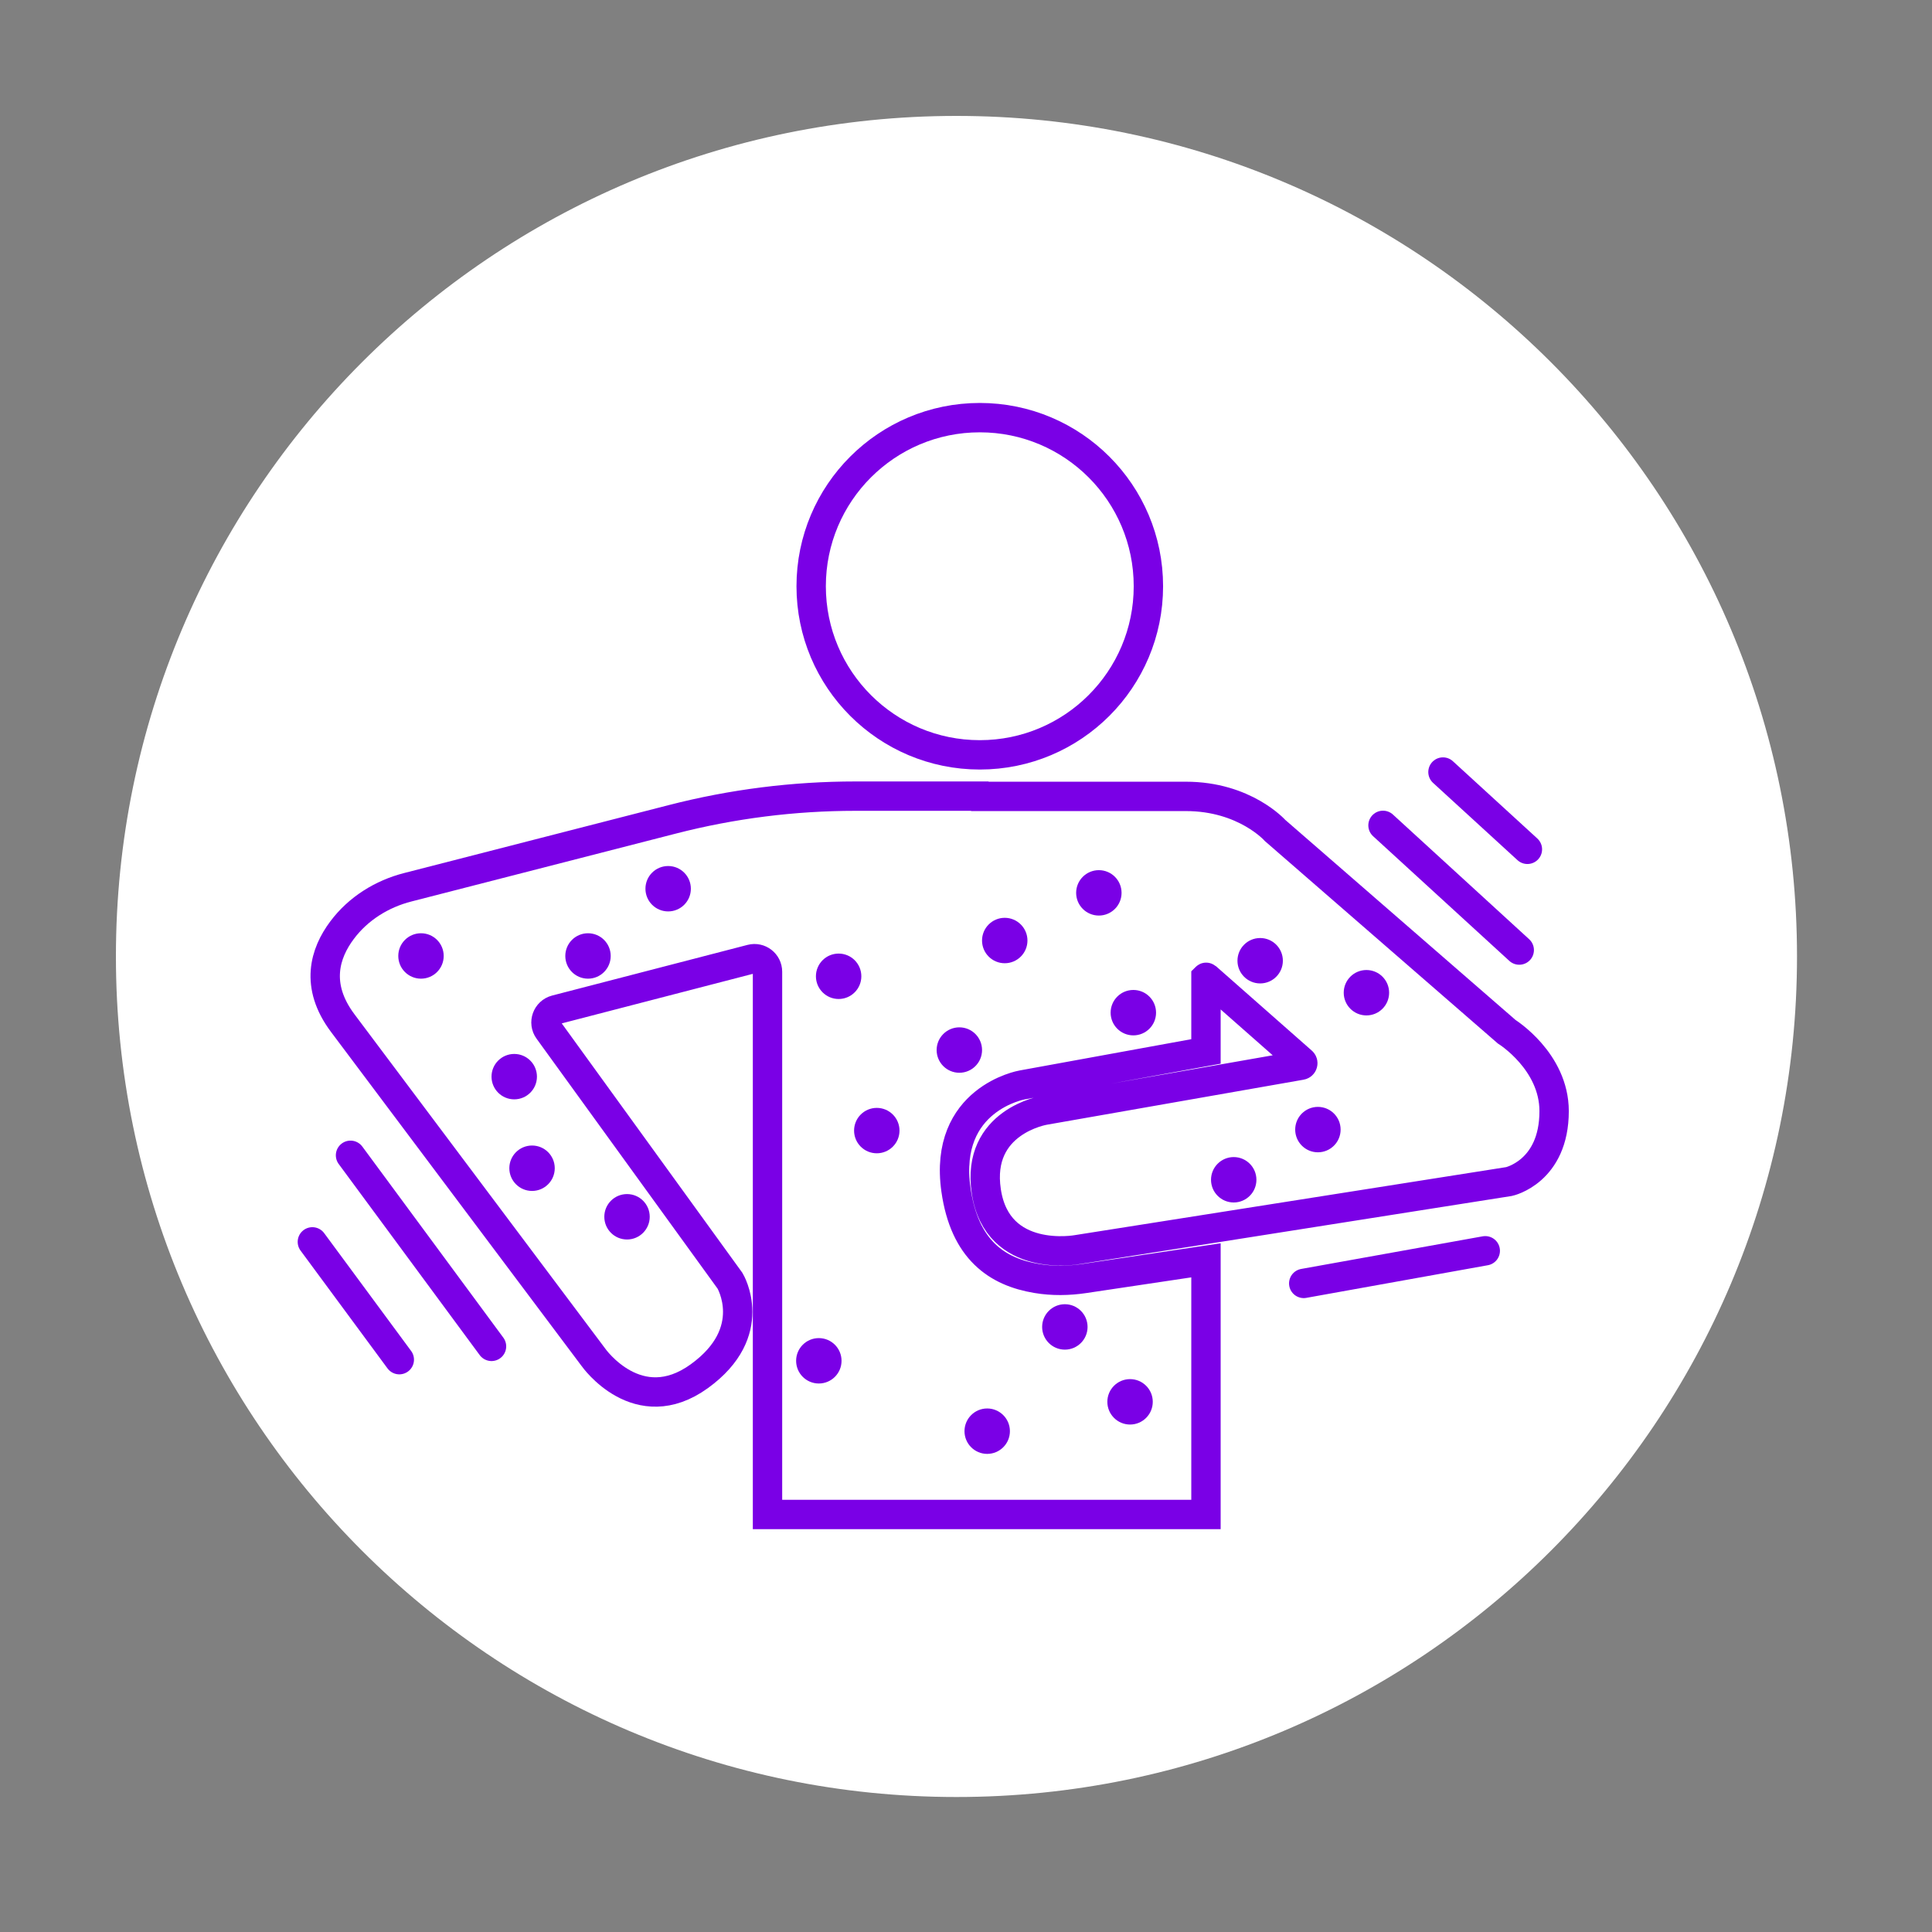 <svg width="100" height="100" viewBox="0 0 100 100" fill="none" xmlns="http://www.w3.org/2000/svg">
<rect x="0" y="0" width="100" height="100" fill="#808080" stroke="none"/>
<g clip-path="url(#clip0_1051_224)">
<mask id="mask0_1051_224" style="mask-type:luminance" maskUnits="userSpaceOnUse" x="0" y="0" width="100" height="100">
<path d="M100 0H0V100H100V0Z" fill="white"/>
</mask>
<g mask="url(#mask0_1051_224)">
<path d="M49.507 93.013C73.534 93.013 93.013 73.534 93.013 49.507C93.013 25.479 73.534 6 49.507 6C25.479 6 6 25.479 6 49.507C6 73.534 25.479 93.013 49.507 93.013Z" fill="white"/>
</g>
<path d="M50.714 39.071C55.533 39.071 59.441 35.164 59.441 30.344C59.441 25.524 55.533 21.617 50.714 21.617C45.894 21.617 41.986 25.524 41.986 30.344C41.986 35.164 45.894 39.071 50.714 39.071Z" stroke="#7A00E6" stroke-width="1.52" stroke-miterlimit="10" stroke-linecap="round"/>
<path d="M50.713 41.208H44.285C41.083 41.208 37.902 41.61 34.798 42.409L21.116 45.922C19.765 46.266 18.544 47.026 17.707 48.143C16.811 49.337 16.285 51.013 17.739 52.954C20.655 56.837 30.72 70.26 30.72 70.26C30.72 70.26 33.019 73.526 36.194 71.234C39.376 68.935 37.785 66.292 37.785 66.292L28.389 53.318C28.109 52.935 28.304 52.389 28.765 52.266L38.882 49.643C39.311 49.532 39.726 49.857 39.726 50.298V78.389H62.421V65.234L56.129 66.175C55.311 66.298 54.48 66.311 53.668 66.175C51.609 65.837 49.921 64.695 49.48 61.578C48.811 56.863 52.908 56.156 52.908 56.156L62.421 54.422V50.591C62.421 50.591 62.434 50.578 62.441 50.584L67.395 54.948C67.466 55.006 67.434 55.123 67.343 55.136L54.057 57.467C54.057 57.467 50.505 58.045 51.051 61.662C51.622 65.448 55.752 64.681 55.752 64.681L78.109 61.156C78.109 61.156 80.441 60.649 80.441 57.513C80.441 54.928 77.986 53.402 77.986 53.402L65.999 42.987C65.999 42.987 64.434 41.221 61.382 41.221H50.72L50.713 41.208Z" stroke="#7A00E6" stroke-width="1.52" stroke-miterlimit="10" stroke-linecap="round"/>
<path d="M16.168 64.279L20.668 70.376" stroke="#7A00E6" stroke-width="1.52" stroke-miterlimit="10" stroke-linecap="round"/>
<path d="M18.143 59.798L25.441 69.688" stroke="#7A00E6" stroke-width="1.52" stroke-miterlimit="10" stroke-linecap="round"/>
<path d="M71.584 42.721L78.636 49.175" stroke="#7A00E6" stroke-width="1.52" stroke-miterlimit="10" stroke-linecap="round"/>
<path d="M74.688 39.961L79.058 43.961" stroke="#7A00E6" stroke-width="1.52" stroke-miterlimit="10" stroke-linecap="round"/>
<path d="M67.481 66.429L76.877 64.74" stroke="#7A00E6" stroke-width="1.52" stroke-miterlimit="10" stroke-linecap="round"/>
<path d="M21.791 50.656C22.44 50.656 22.966 50.13 22.966 49.48C22.966 48.831 22.44 48.305 21.791 48.305C21.141 48.305 20.615 48.831 20.615 49.48C20.615 50.13 21.141 50.656 21.791 50.656Z" fill="#7A00E6"/>
<path d="M26.617 56.902C27.266 56.902 27.792 56.376 27.792 55.727C27.792 55.078 27.266 54.552 26.617 54.552C25.968 54.552 25.441 55.078 25.441 55.727C25.441 56.376 25.968 56.902 26.617 56.902Z" fill="#7A00E6"/>
<path d="M27.539 61.643C28.188 61.643 28.714 61.116 28.714 60.467C28.714 59.818 28.188 59.292 27.539 59.292C26.89 59.292 26.363 59.818 26.363 60.467C26.363 61.116 26.89 61.643 27.539 61.643Z" fill="#7A00E6"/>
<path d="M32.455 64.156C33.104 64.156 33.63 63.63 33.63 62.98C33.63 62.331 33.104 61.805 32.455 61.805C31.805 61.805 31.279 62.331 31.279 62.98C31.279 63.63 31.805 64.156 32.455 64.156Z" fill="#7A00E6"/>
<path d="M30.435 50.656C31.084 50.656 31.61 50.13 31.61 49.48C31.61 48.831 31.084 48.305 30.435 48.305C29.786 48.305 29.26 48.831 29.26 49.48C29.26 50.13 29.786 50.656 30.435 50.656Z" fill="#7A00E6"/>
<path d="M34.584 47.175C35.233 47.175 35.759 46.649 35.759 46C35.759 45.351 35.233 44.825 34.584 44.825C33.934 44.825 33.408 45.351 33.408 46C33.408 46.649 33.934 47.175 34.584 47.175Z" fill="#7A00E6"/>
<path d="M43.408 51.708C44.057 51.708 44.583 51.181 44.583 50.532C44.583 49.883 44.057 49.357 43.408 49.357C42.759 49.357 42.232 49.883 42.232 50.532C42.232 51.181 42.759 51.708 43.408 51.708Z" fill="#7A00E6"/>
<path d="M45.382 59.694C46.032 59.694 46.558 59.168 46.558 58.519C46.558 57.87 46.032 57.344 45.382 57.344C44.733 57.344 44.207 57.87 44.207 58.519C44.207 59.168 44.733 59.694 45.382 59.694Z" fill="#7A00E6"/>
<path d="M49.656 55.526C50.305 55.526 50.831 55 50.831 54.351C50.831 53.702 50.305 53.175 49.656 53.175C49.007 53.175 48.48 53.702 48.48 54.351C48.48 55 49.007 55.526 49.656 55.526Z" fill="#7A00E6"/>
<path d="M52.005 49.857C52.654 49.857 53.181 49.331 53.181 48.682C53.181 48.033 52.654 47.506 52.005 47.506C51.356 47.506 50.83 48.033 50.83 48.682C50.83 49.331 51.356 49.857 52.005 49.857Z" fill="#7A00E6"/>
<path d="M56.877 47.389C57.526 47.389 58.052 46.863 58.052 46.214C58.052 45.565 57.526 45.039 56.877 45.039C56.227 45.039 55.701 45.565 55.701 46.214C55.701 46.863 56.227 47.389 56.877 47.389Z" fill="#7A00E6"/>
<path d="M58.662 53.591C59.311 53.591 59.837 53.065 59.837 52.416C59.837 51.766 59.311 51.24 58.662 51.24C58.013 51.24 57.486 51.766 57.486 52.416C57.486 53.065 58.013 53.591 58.662 53.591Z" fill="#7A00E6"/>
<path d="M65.226 50.902C65.875 50.902 66.401 50.376 66.401 49.727C66.401 49.078 65.875 48.552 65.226 48.552C64.577 48.552 64.051 49.078 64.051 49.727C64.051 50.376 64.577 50.902 65.226 50.902Z" fill="#7A00E6"/>
<path d="M70.726 52.558C71.375 52.558 71.901 52.032 71.901 51.383C71.901 50.734 71.375 50.208 70.726 50.208C70.077 50.208 69.551 50.734 69.551 51.383C69.551 52.032 70.077 52.558 70.726 52.558Z" fill="#7A00E6"/>
<path d="M68.214 59.643C68.864 59.643 69.39 59.116 69.39 58.467C69.39 57.818 68.864 57.292 68.214 57.292C67.565 57.292 67.039 57.818 67.039 58.467C67.039 59.116 67.565 59.643 68.214 59.643Z" fill="#7A00E6"/>
<path d="M63.857 62.24C64.506 62.24 65.032 61.714 65.032 61.065C65.032 60.416 64.506 59.89 63.857 59.89C63.208 59.89 62.682 60.416 62.682 61.065C62.682 61.714 63.208 62.24 63.857 62.24Z" fill="#7A00E6"/>
<path d="M55.117 69.857C55.766 69.857 56.292 69.331 56.292 68.682C56.292 68.033 55.766 67.506 55.117 67.506C54.468 67.506 53.941 68.033 53.941 68.682C53.941 69.331 54.468 69.857 55.117 69.857Z" fill="#7A00E6"/>
<path d="M58.492 73.734C59.141 73.734 59.667 73.207 59.667 72.558C59.667 71.909 59.141 71.383 58.492 71.383C57.843 71.383 57.316 71.909 57.316 72.558C57.316 73.207 57.843 73.734 58.492 73.734Z" fill="#7A00E6"/>
<path d="M51.097 75.253C51.746 75.253 52.273 74.727 52.273 74.078C52.273 73.429 51.746 72.902 51.097 72.902C50.448 72.902 49.922 73.429 49.922 74.078C49.922 74.727 50.448 75.253 51.097 75.253Z" fill="#7A00E6"/>
<path d="M42.382 71.61C43.032 71.61 43.558 71.084 43.558 70.435C43.558 69.786 43.032 69.26 42.382 69.26C41.733 69.26 41.207 69.786 41.207 70.435C41.207 71.084 41.733 71.61 42.382 71.61Z" fill="#7A00E6"/>
</g>
<defs>
<clipPath id="clip0_1051_224">
<rect width="100" height="100" fill="white"/>
</clipPath>
</defs>
</svg>
